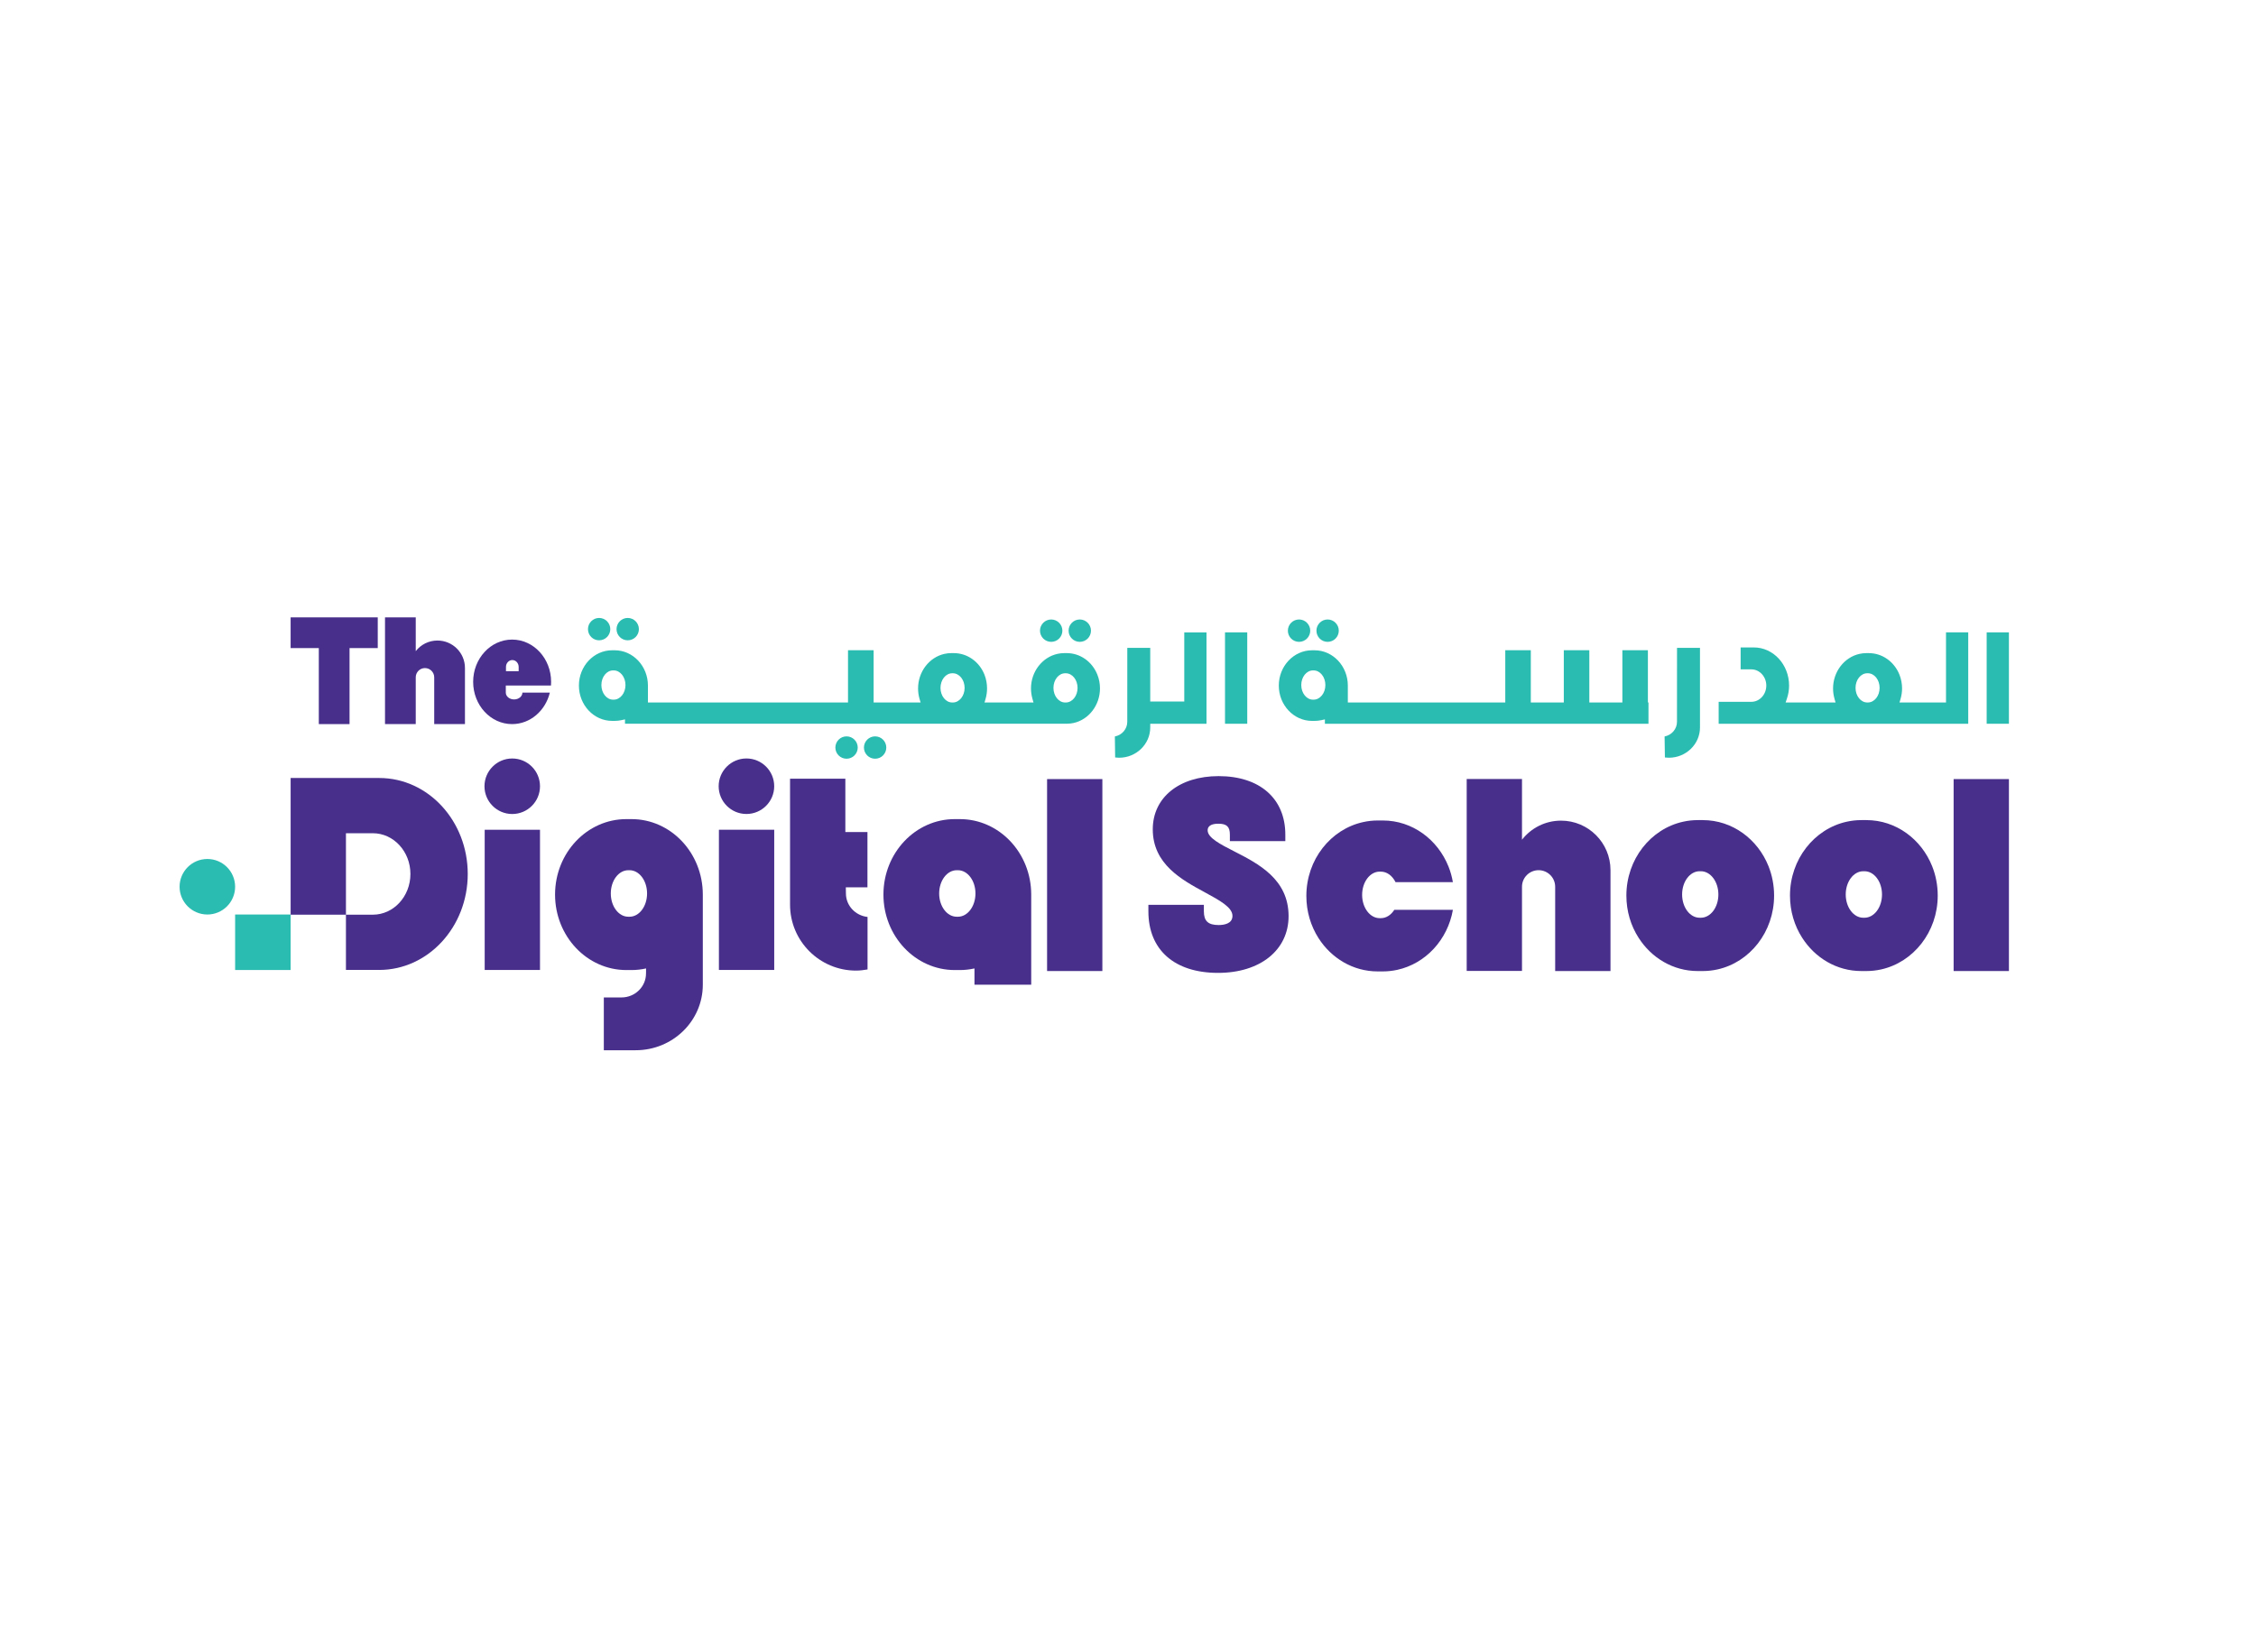 <?xml version="1.0" encoding="utf-8"?>
<!-- Generator: Adobe Illustrator 16.0.0, SVG Export Plug-In . SVG Version: 6.00 Build 0)  -->
<!DOCTYPE svg PUBLIC "-//W3C//DTD SVG 1.1//EN" "http://www.w3.org/Graphics/SVG/1.1/DTD/svg11.dtd">
<svg version="1.1" id="Layer_1" xmlns="http://www.w3.org/2000/svg" xmlns:xlink="http://www.w3.org/1999/xlink" x="0px" y="0px"
	 width="170.667px" height="125px" viewBox="0 0 170.667 125" enable-background="new 0 0 170.667 125" xml:space="preserve">
<g>
	<g>
		<rect x="17.787" y="69.195" fill="#2BBCB1" width="4.199" height="4.199"/>
		<g>
			<path fill="#2BBCB1" d="M15.687,69.195L15.687,69.195c-1.159,0-2.101-0.942-2.101-2.101s0.941-2.1,2.101-2.1
				c1.16,0,2.1,0.941,2.1,2.1S16.847,69.195,15.687,69.195"/>
			<path fill="#2BBCB1" d="M78.676,47.719L78.676,47.719c0,0.467,0.381,0.846,0.848,0.846c0.465,0,0.846-0.379,0.846-0.846
				c0-0.466-0.381-0.847-0.846-0.847C79.057,46.872,78.676,47.253,78.676,47.719"/>
			<path fill="#2BBCB1" d="M80.84,47.719L80.84,47.719c0,0.467,0.378,0.846,0.846,0.846s0.847-0.379,0.847-0.846
				c0-0.466-0.379-0.847-0.847-0.847S80.84,47.253,80.84,47.719"/>
			<path fill="#2BBCB1" d="M99.377,52.939h-0.049c-0.489,0-0.887-0.497-0.887-1.105c0-0.612,0.397-1.108,0.887-1.108h0.049
				c0.488,0,0.888,0.496,0.888,1.108C100.265,52.442,99.866,52.939,99.377,52.939 M124.708,54.762v-1.608h-0.044v-3.956h-1.931
				v3.956h-2.5v-3.956h-1.931v3.956h-2.496v-3.956h-1.932v3.956h-11.91v-1.281c0-1.472-1.129-2.67-2.514-2.67h-0.195
				c-1.384,0-2.514,1.198-2.514,2.67c0,1.475,1.13,2.673,2.514,2.673h0.195c0.169,0,0.34-0.019,0.514-0.056l0.264-0.059v0.331
				H124.708z"/>
		</g>
		<rect x="150.292" y="47.847" fill="#2BBCB1" width="1.683" height="6.915"/>
		<g>
			<path fill="#2BBCB1" d="M141.258,50.941h0.047c0.491,0,0.888,0.496,0.888,1.106s-0.396,1.105-0.888,1.105h-0.047
				c-0.488,0-0.886-0.495-0.886-1.105S140.77,50.941,141.258,50.941 M148.897,54.762v-6.915h-1.681v5.307h-3.518l0.08-0.276
				c0.075-0.26,0.114-0.524,0.114-0.788c0-0.361-0.067-0.714-0.199-1.045c-0.396-0.987-1.304-1.627-2.316-1.627h-0.194
				c-0.168,0-0.341,0.019-0.511,0.057c-1.16,0.256-2.001,1.355-2.001,2.615c0,0.269,0.038,0.533,0.111,0.788l0.079,0.276h-3.779
				l0.096-0.286c0.111-0.325,0.167-0.658,0.167-0.995c0-1.591-1.195-2.886-2.664-2.886h-1.002v1.659h0.81
				c0.625,0,1.132,0.553,1.132,1.227c0,0.677-0.507,1.229-1.132,1.229h-2.472v1.66H148.897z"/>
			<path fill="#2BBCB1" d="M63.196,56.562L63.196,56.562c0,0.468,0.378,0.846,0.847,0.846c0.464,0,0.845-0.378,0.845-0.846
				c0-0.466-0.381-0.846-0.845-0.846C63.574,55.716,63.196,56.096,63.196,56.562"/>
			<path fill="#2BBCB1" d="M65.357,56.562L65.357,56.562c0,0.468,0.38,0.846,0.846,0.846c0.468,0,0.846-0.378,0.846-0.846
				c0-0.466-0.378-0.846-0.846-0.846C65.737,55.716,65.357,56.096,65.357,56.562"/>
		</g>
		<rect x="92.672" y="47.847" fill="#2BBCB1" width="1.683" height="6.915"/>
		<g>
			<path fill="#2BBCB1" d="M84.34,55.723l0.021,1.591c0.101,0.011,0.202,0.019,0.303,0.019c1.296,0,2.352-1.029,2.352-2.291v-0.279
				h4.256v-6.914H89.59v5.23h-2.574v-4.058H85.28l-0.001,5.592C85.279,55.162,84.875,55.622,84.34,55.723"/>
			<path fill="#2BBCB1" d="M125.927,55.723l0.023,1.591c0.099,0.011,0.201,0.019,0.301,0.019c1.3,0,2.354-1.029,2.354-2.291v-6.021
				h-1.738l-0.003,5.592C126.865,55.162,126.46,55.622,125.927,55.723"/>
			<path fill="#2BBCB1" d="M80.58,53.153c-0.488,0-0.886-0.495-0.886-1.105s0.397-1.106,0.886-1.106h0.049
				c0.489,0,0.889,0.496,0.889,1.106s-0.399,1.105-0.889,1.105H80.58z M72.084,53.153h-0.049c-0.489,0-0.886-0.495-0.886-1.105
				s0.396-1.106,0.886-1.106h0.049c0.488,0,0.889,0.496,0.889,1.106S72.573,53.153,72.084,53.153 M46.43,52.939h-0.05
				c-0.488,0-0.885-0.497-0.885-1.105c0-0.612,0.396-1.108,0.885-1.108h0.05c0.488,0,0.888,0.496,0.888,1.108
				C47.318,52.442,46.918,52.939,46.43,52.939 M81.213,54.705c1.161-0.255,2.001-1.356,2.001-2.616c0-0.363-0.066-0.714-0.199-1.045
				c-0.394-0.987-1.303-1.627-2.313-1.627h-0.195c-0.169,0-0.341,0.019-0.51,0.057c-1.161,0.256-2.003,1.355-2.003,2.615
				c0,0.269,0.039,0.533,0.111,0.788l0.08,0.276h-3.706l0.08-0.276c0.075-0.258,0.111-0.524,0.111-0.788
				c0-0.363-0.066-0.714-0.196-1.045c-0.395-0.987-1.305-1.627-2.316-1.627h-0.195c-0.168,0-0.341,0.019-0.512,0.057
				c-1.158,0.256-1.999,1.355-1.999,2.615c0,0.269,0.037,0.533,0.11,0.788l0.082,0.276H66.09v-3.956h-1.937v3.956H49.016v-1.281
				c0-1.472-1.128-2.67-2.514-2.67h-0.194c-1.385,0-2.514,1.198-2.514,2.67c0,1.475,1.129,2.673,2.514,2.673h0.194
				c0.172,0,0.344-0.019,0.515-0.056l0.264-0.059v0.331l33.445-0.003C80.892,54.758,81.056,54.739,81.213,54.705"/>
		</g>
		<polygon fill="#482F8C" points="28.577,46.712 21.986,46.712 21.986,49.037 24.118,49.037 24.118,54.788 26.443,54.788 
			26.443,49.037 28.577,49.037 		"/>
		<g>
			<path fill="#482F8C" d="M33.093,48.465c-0.667,0-1.259,0.313-1.642,0.802v-2.555h-2.325v8.075h2.325v-3.54
				c0-0.385,0.313-0.698,0.697-0.698c0.385,0,0.7,0.313,0.7,0.698v3.54h2.326v-4.243C35.175,49.396,34.243,48.465,33.093,48.465"/>
			<path fill="#482F8C" d="M38.277,50.463c0-0.288,0.215-0.521,0.479-0.521c0.265,0,0.481,0.233,0.481,0.521v0.322h-0.96V50.463z
				 M41.682,51.87c0.007-0.092,0.01-0.186,0.01-0.279c0-1.766-1.32-3.198-2.951-3.198c-1.627,0-2.947,1.433-2.947,3.198
				s1.32,3.197,2.947,3.197c1.372,0,2.523-1.012,2.855-2.383H39.52c0,0.286-0.281,0.517-0.629,0.517
				c-0.345,0-0.627-0.23-0.627-0.517V51.87H41.682z"/>
		</g>
		<rect x="36.667" y="62.783" fill="#482F8C" width="4.184" height="10.608"/>
		<rect x="79.212" y="58.948" fill="#482F8C" width="4.182" height="14.524"/>
		<rect x="54.386" y="62.781" fill="#482F8C" width="4.184" height="10.609"/>
		<g>
			<path fill="#482F8C" d="M65.631,69.379c-0.913-0.098-1.637-0.846-1.637-1.787l-0.007-0.452h1.636v-4.184h-1.672V58.92h-4.184
				v9.527c0,2.758,2.235,4.992,4.992,4.992c0.298,0,0.588-0.038,0.871-0.087V69.379z"/>
			<path fill="#482F8C" d="M38.75,61.591L38.75,61.591c-1.157,0-2.099-0.939-2.099-2.099c0-1.16,0.941-2.102,2.099-2.102
				c1.161,0,2.101,0.941,2.101,2.102C40.85,60.651,39.911,61.591,38.75,61.591"/>
			<path fill="#482F8C" d="M56.467,61.589L56.467,61.589c-1.158,0-2.1-0.941-2.1-2.099c0-1.159,0.941-2.102,2.1-2.102
				c1.161,0,2.102,0.942,2.102,2.102C58.569,60.647,57.628,61.589,56.467,61.589"/>
			<path fill="#482F8C" d="M72.47,69.363h-0.094c-0.735,0-1.328-0.788-1.328-1.759c0-0.972,0.593-1.76,1.328-1.76h0.094
				c0.729,0,1.324,0.788,1.324,1.76C73.794,68.575,73.2,69.363,72.47,69.363 M72.614,61.977h-0.386
				c-2.979,0-5.396,2.556-5.396,5.711c0,3.151,2.417,5.71,5.396,5.71h0.386c0.379,0,0.749-0.044,1.105-0.122v1.231h4.293v-6.819
				C78.012,64.532,75.594,61.977,72.614,61.977"/>
			<path fill="#482F8C" d="M28.689,58.866h-6.703v10.343h4.185v-6.164h2.032c1.571,0,2.845,1.38,2.845,3.083
				c0,1.702-1.273,3.081-2.845,3.081H26.17v4.18h2.032h0.486c3.699,0,6.697-3.251,6.697-7.261
				C35.386,62.116,32.388,58.866,28.689,58.866"/>
		</g>
		<rect x="147.792" y="58.948" fill="#482F8C" width="4.184" height="14.524"/>
		<path fill="#482F8C" d="M128.671,69.439h-0.096c-0.731,0-1.323-0.786-1.323-1.76c0-0.971,0.592-1.758,1.323-1.758h0.096
			c0.73,0,1.325,0.787,1.325,1.758C129.997,68.653,129.402,69.439,128.671,69.439 M133.788,65.539
			c-0.819-2.05-2.736-3.487-4.973-3.487h-0.383c-0.381,0-0.75,0.043-1.106,0.122l0,0c-2.45,0.54-4.29,2.836-4.29,5.589
			c0,1.181,0.338,2.282,0.922,3.19c0.97,1.521,2.611,2.52,4.475,2.52h0.383c0.381,0,0.748-0.043,1.106-0.121l0,0
			c2.449-0.539,4.289-2.838,4.289-5.589C134.21,66.975,134.061,66.224,133.788,65.539"/>
		<path fill="#482F8C" d="M141.048,69.439h-0.093c-0.732,0-1.325-0.786-1.325-1.76c0-0.971,0.593-1.758,1.325-1.758h0.093
			c0.733,0,1.326,0.787,1.326,1.758C142.375,68.653,141.782,69.439,141.048,69.439 M146.167,65.539
			c-0.819-2.05-2.738-3.487-4.973-3.487h-0.385c-0.382,0-0.747,0.043-1.104,0.122h-0.003c-2.449,0.54-4.289,2.836-4.289,5.589
			c0,1.181,0.338,2.282,0.921,3.19c0.97,1.521,2.611,2.52,4.476,2.52h0.385c0.378,0,0.75-0.043,1.106-0.121l0,0
			c2.447-0.539,4.289-2.838,4.289-5.589C146.59,66.975,146.44,66.224,146.167,65.539"/>
		<path fill="#482F8C" d="M118.093,62.093c-1.2,0-2.269,0.564-2.954,1.443v-4.594h-4.183v14.524h4.183v-6.369
			c0-0.694,0.563-1.255,1.256-1.255c0.692,0,1.254,0.561,1.254,1.255v6.375h4.185v-7.638
			C121.833,63.767,120.158,62.093,118.093,62.093"/>
		<path fill="#482F8C" d="M105.481,68.838c-0.244,0.388-0.608,0.633-1.018,0.633h-0.094c-0.73,0-1.324-0.789-1.324-1.76
			c0-0.972,0.594-1.76,1.324-1.76h0.094c0.464,0,0.871,0.316,1.108,0.794h4.339c-0.07-0.41-0.181-0.803-0.329-1.175
			c-0.819-2.051-2.736-3.489-4.97-3.489h-0.388c-0.378,0-0.748,0.043-1.104,0.122l0,0l0,0c-2.451,0.539-4.293,2.835-4.293,5.589l0,0
			c0,1.183,0.34,2.281,0.921,3.192c0.971,1.519,2.612,2.517,4.476,2.517h0.388c0.375,0,0.746-0.043,1.101-0.121l0,0
			c2.134-0.47,3.804-2.269,4.201-4.542H105.481z"/>
		<path fill="#482F8C" d="M47.625,69.363H47.53c-0.731,0-1.323-0.788-1.323-1.759c0-0.972,0.592-1.76,1.323-1.76h0.096
			c0.733,0,1.325,0.788,1.325,1.76C48.951,68.575,48.359,69.363,47.625,69.363 M47.772,61.977h-0.386
			c-2.981,0-5.396,2.556-5.396,5.711c0,3.151,2.415,5.71,5.396,5.71h0.386c0.378,0,0.748-0.044,1.104-0.122l-0.005,0.381
			c0,1.002-0.832,1.813-1.855,1.813h-1.337v3.995h2.413c2.803,0,5.076-2.22,5.076-4.957v-6.819
			C53.167,64.532,50.752,61.977,47.772,61.977"/>
		<path fill="#2BBCB1" d="M44.48,47.603L44.48,47.603c0,0.469,0.378,0.845,0.842,0.845c0.469,0,0.847-0.376,0.847-0.845
			c0-0.466-0.378-0.847-0.847-0.847C44.858,46.756,44.48,47.137,44.48,47.603"/>
		<path fill="#2BBCB1" d="M46.641,47.603L46.641,47.603c0,0.469,0.378,0.845,0.846,0.845s0.846-0.376,0.846-0.845
			c0-0.466-0.378-0.847-0.846-0.847S46.641,47.137,46.641,47.603"/>
		<path fill="#2BBCB1" d="M97.428,47.719L97.428,47.719c0,0.467,0.378,0.846,0.846,0.846c0.465,0,0.846-0.379,0.846-0.846
			c0-0.466-0.381-0.847-0.846-0.847C97.806,46.872,97.428,47.253,97.428,47.719"/>
		<path fill="#2BBCB1" d="M99.589,47.719L99.589,47.719c0,0.467,0.377,0.846,0.845,0.846s0.846-0.379,0.846-0.846
			c0-0.466-0.378-0.847-0.846-0.847S99.589,47.253,99.589,47.719"/>
		<path fill="#482F8C" d="M93.357,64.411l-0.064,0.126L93.357,64.411c-1.026-0.524-1.998-1.019-1.998-1.584
			c0-0.415,0.439-0.502,0.808-0.502c0.636,0,0.873,0.225,0.873,0.825v0.494h4.195V63.15c0-2.731-1.933-4.426-5.046-4.426
			c-2.98,0-4.982,1.617-4.982,4.026c0,2.633,2.189,3.819,3.952,4.774c1.115,0.606,2.077,1.129,2.077,1.775
			c0,0.604-0.657,0.693-1.047,0.693c-0.792,0-1.116-0.301-1.116-1.037v-0.492h-4.198v0.492c0,2.916,1.972,4.657,5.27,4.657
			c3.19,0,5.336-1.726,5.336-4.294C97.48,66.517,95.193,65.35,93.357,64.411"/>
	</g>
</g>
</svg>
